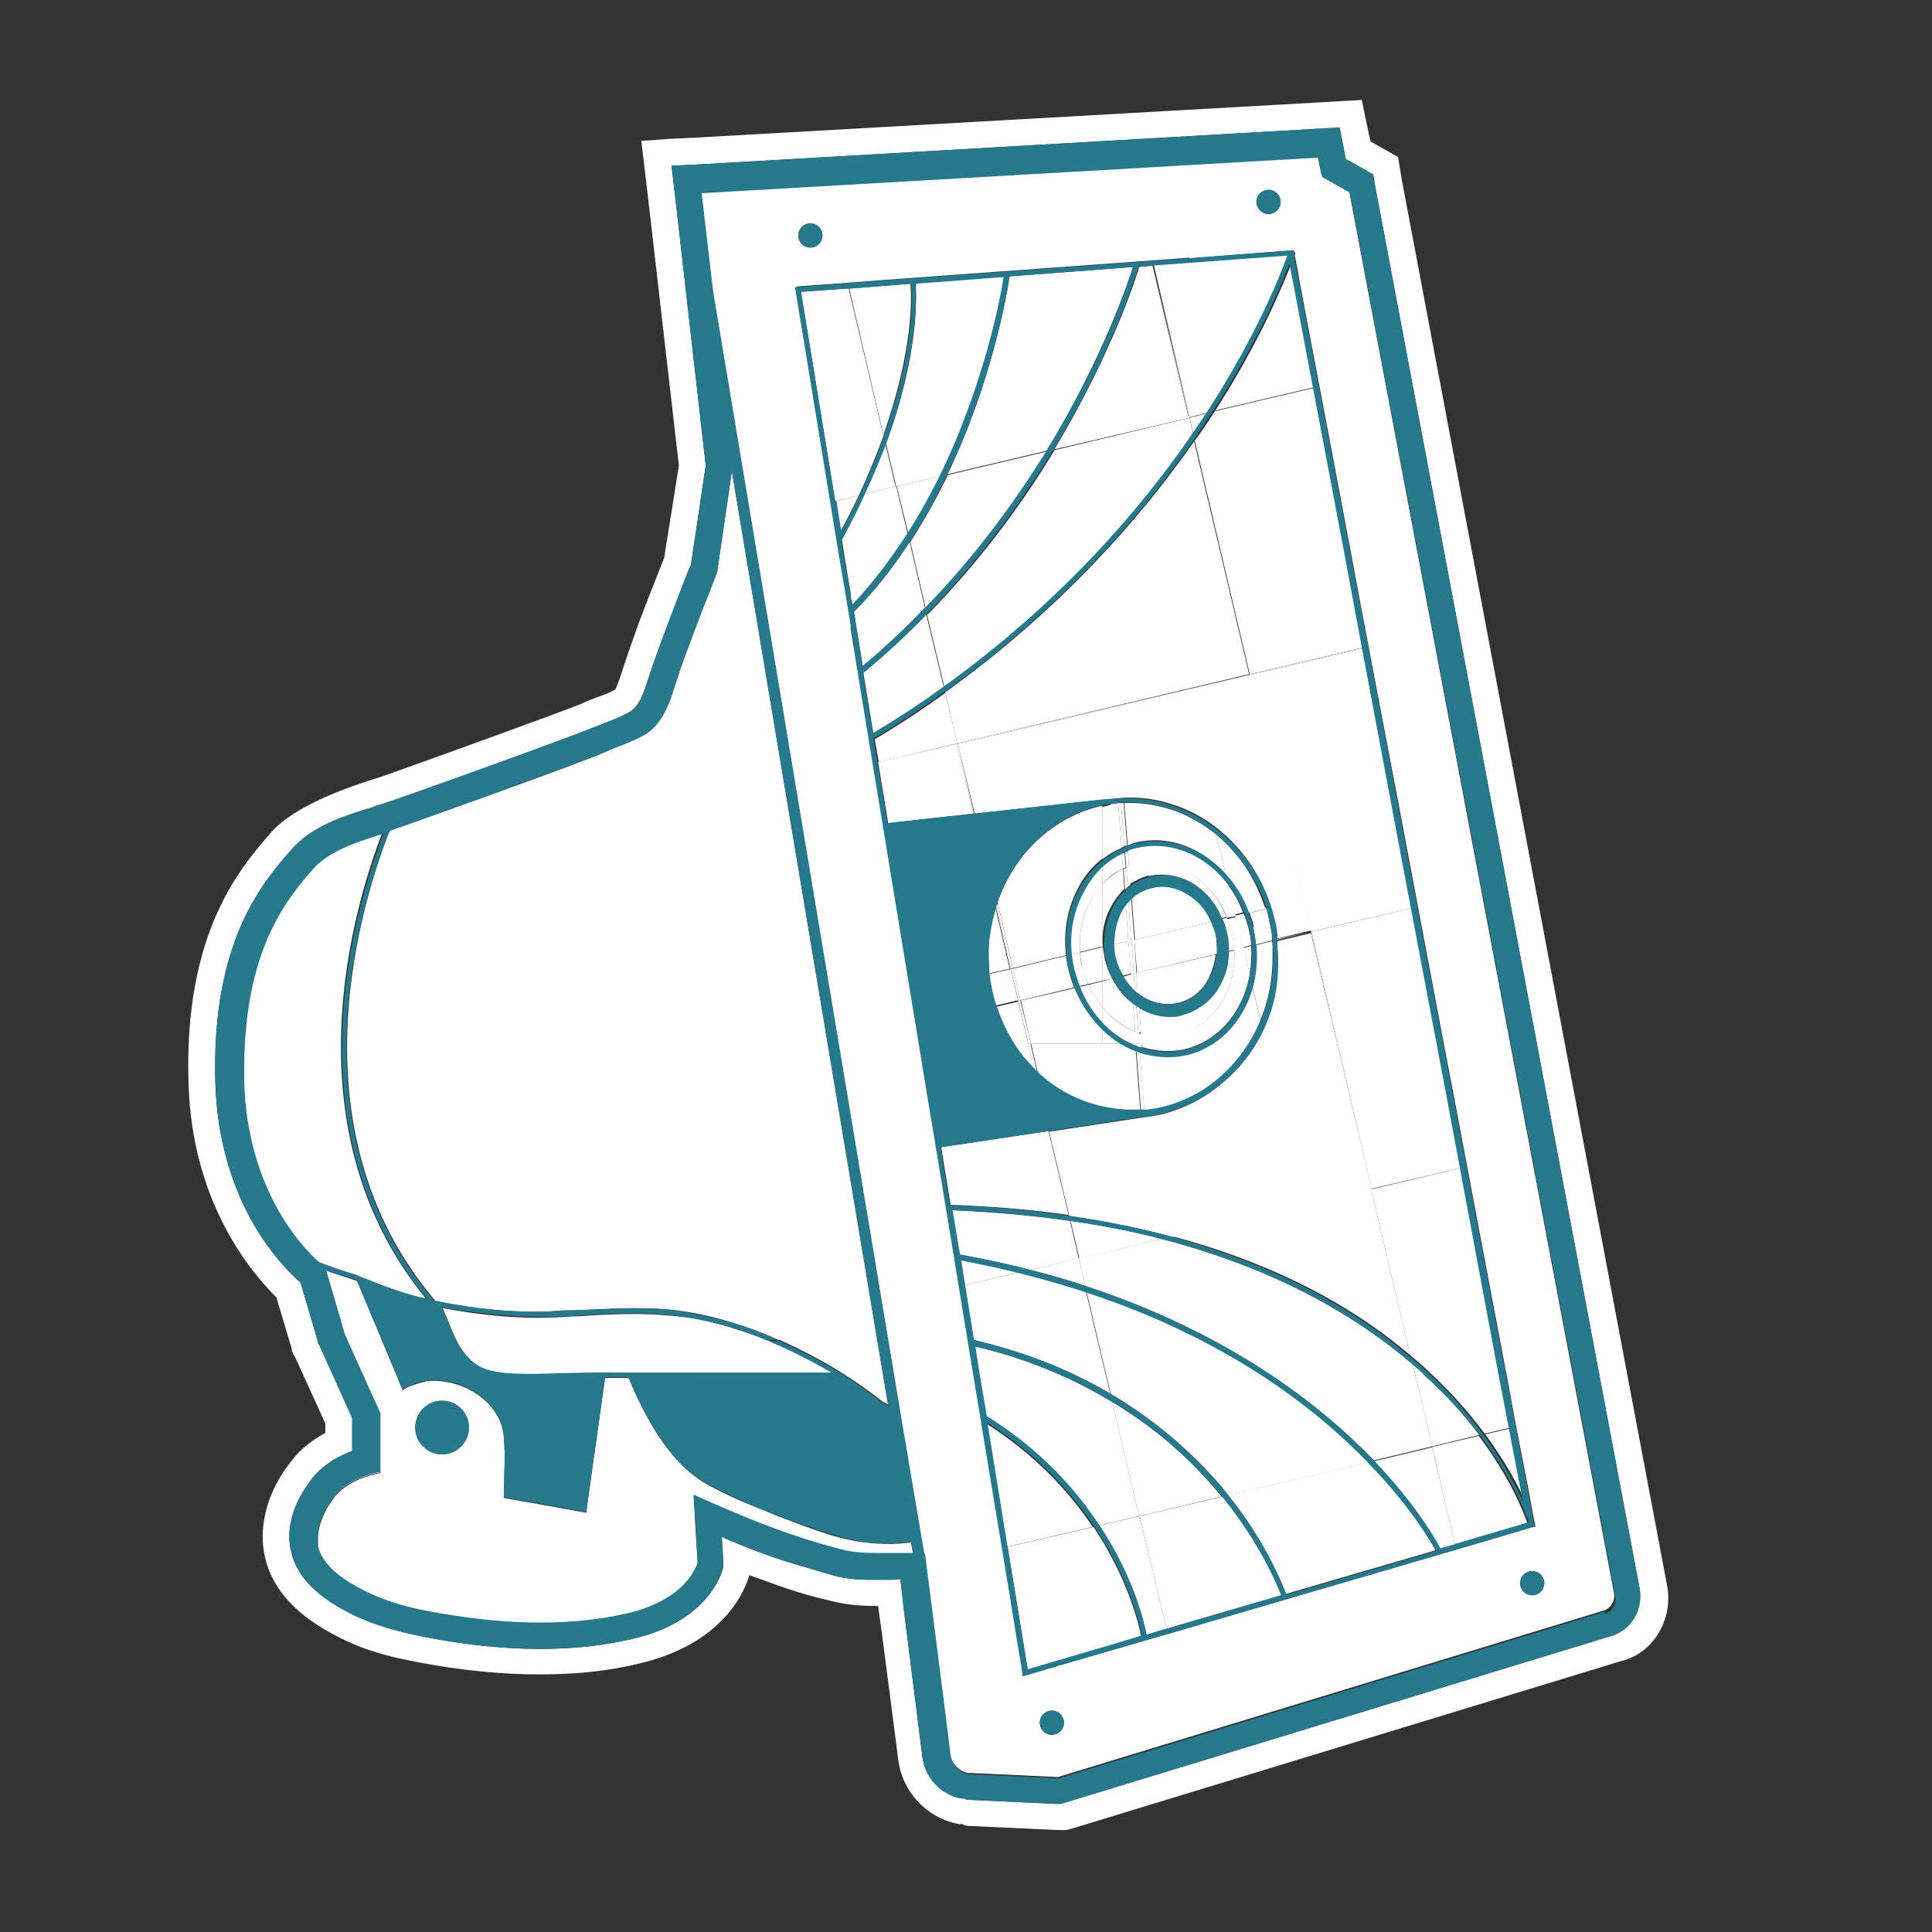 <?xml version="1.0" encoding="UTF-8"?>
<svg id="Security" xmlns="http://www.w3.org/2000/svg" xmlns:xlink="http://www.w3.org/1999/xlink" version="1.1" viewBox="0 0 288 288">
  <rect x="0" y="0" width="288" height="288" fill="#333333" stroke="none"/>
  <!-- Generator: Adobe Illustrator 29.3.0, SVG Export Plug-In . SVG Version: 2.1.0 Build 146)  -->
  <defs>
    <style>
      .st0 {
        fill: #fff;
      }

      .st1 {
        fill: #26788d;
      }
    </style>
  </defs>
  <path class="st0" d="M28.1,161.4c.5,17.9,9.3,28.2,13.1,32l2.3,7.7v.3l.2.3v.2l.2.2,4.6,10.1v1.4c-2,1.1-3.7,2.4-5,4.1-.5.7-1.1,1.4-1.5,2.1-2.5,4-3.4,8.4-2.5,12.3,1.1,4.9,4.8,8.9,11.3,12.1,4.1,2.1,8.4,3,11.6,3.6,6.3,1.2,12.4,1.8,18,1.8s10.2-.5,14.8-1.6c5.6-1.3,10-3.7,13.1-7.2,2.2-2.5,3.1-4.9,3.4-6,2,.7,3.8,1.4,5.6,2,2.1.7,4.2,1.3,6.4,1.8,2.6.7,5.1.8,7.2.8l.7,5.1,2.3,17.8c.6,4.8,4.2,8.7,9,9.6h.6c0,.1.3.2.3.2h.3c0,.1.3.1.3.1h.3l12.9.6h1.4l.7-.2.7-.2,81.3-24.8c4.7-1.1,7.8-6.2,6.8-11.3h0L209,27l-.3-1.8-.3-1.8-1.6-.9-1.6-.9-.9-.5-.6-2.8-.7-3.4-3.5.2-3.5.2-92,5.2-4.2.2-4.2.3.5,4.2.5,4.2,4.6,40-2.2,13.8c-1.4,3.5-2.7,6.8-3.9,10-.9,2.5-1.8,5.1-2.7,7.9-.4,1.1-.6,1.6-.7,1.7-.5.3-1.6.8-2.6,1.1-.8.3-1.6.6-2.4,1-1.6.7-22.5,8.3-29.9,10.9-4.6,1.4-12.8,4.2-16.4,8.3-4.5,5.2-13,14.8-12.3,37.3h0ZM43.4,126.7c3.1-3.6,8-5.1,11.9-6.3.4,0,.8-.4,1.2-.4,3.9-1.2,29.8-10.6,31.8-11.5.8-.3,1.6-.6,2.3-.9,1.4-.5,2.7-1.1,3.6-1.7.8-.6,1.5-1.8,2.1-3.7.9-2.8,1.8-5.3,2.7-7.7,1.2-3.2,2.4-6.4,3.8-9.9l.2-.4,2.2-14.8-4.6-40.5-.5-4.2,4.2-.2,91.9-5.3,3.5-.2.7,3.6.2,1.1,2.5,1.4,1.6.9.3,1.8,39.4,208.9c.6,3.2-1.2,6.3-4.3,7.2l-81.3,24.8-.7.2h-.7l-12.9-.6h-.3s-.3,0-.3-.2h-.6c-3.1-.6-5.4-3.1-5.8-6.2l-2.8-22.2c-.2-1.6-.3-3.1-.5-4.3-.8.1-1.6.1-2.1.1h-1.2c-2,0-4.3,0-6.5-.6-2-.6-4.1-1.2-6.1-1.8-3.7-1.1-7.3-2.5-10.7-4l.2,3.4v1.2c-.2.8-2.2,8-13.5,10.6-4.3,1-8.6,1.5-13.9,1.5s-11.1-.6-17.2-1.8c-3-.6-6.9-1.5-10.6-3.3-5.3-2.6-8.4-5.7-9.2-9.4-.7-2.9,0-6.2,2-9.3.4-.6.8-1.2,1.2-1.7,1.7-2.1,4-3.3,5.9-4v-4.9l-4.9-10.9-.2-.2v-.3l-2.6-8.8c-3.3-2.9-12.2-12.3-12.7-29.9-.6-21,7.1-29.8,11.3-34.6h0Z"/>
  <path class="st0" d="M221.4,213.8l3.9-.9h0l-3.9.9h0Z"/>
  <polygon class="st0" points="204.5 177.2 218 174.1 218 174 204.5 177.2 204.5 177.2"/>
  <path class="st0" d="M163.8,227.4h0l6-1.4h0l-6,1.4Z"/>
  <path class="st0" d="M163,227.6l-12.8,3h0l12.9-3h0Z"/>
  <path class="st0" d="M133.7,72.5h0l6.4-1.5h0l-6.5,1.5h.1Z"/>
  <path class="st0" d="M119.7,229.4c1.9.6,3.9,1.2,5.9,1.7,1.9.5,3.9.5,5.9.5h4.6l-.3-1.7c-1.7.3-5.1.5-9.4-.4-2.5-.5-6.6-2-10.7-3.6-1.7-.7-3.4-1.4-4.9-2-2.3-1-4.3-2-5.7-2.8-3.8-2.3-7.6-6.6-11.4-15.7h-3.5l-2.6,18.5-.2,1.6-8.9-1.6-3.4-.6c0-3,.3-6.1,0-9.1-.4-5.4-6.5-8.9-11.6-8.3,0,0-1.5.4-2.5.8-.6.2-1,.5-.9.7l-6.9-16.5c-.2,0-.5-.1-.7-.2-1.2-.4-2.5-.8-3.9-1.3l2.8,9.6,5.3,11.7h0v8.9s-4.4.6-6.8,3.5c-.3.4-.6.9-.9,1.3-.8,1.3-1.5,3-1.6,4.6,0,.5,0,1,0,1.6.7,3.1,4.4,5.4,7.1,6.7,3,1.5,6.3,2.4,9.5,3,9.6,1.8,19.9,2.5,29.5.3,9-2.1,10.4-7.4,10.5-7.6l-.6-9.9h0c5.3,2.3,10.7,4.6,16.3,6.4h-.1ZM65.9,208.8c2.2,0,4,1.8,4,4s-1.8,4-4,4-4-1.8-4-4,1.8-4,4-4Z"/>
  <path class="st0" d="M160.8,187.6h0l12.4-2.9h0l-12.3,2.9h0l-7.4,1.7h0l7.3-1.7Z"/>
  <polygon class="st0" points="186.4 100.6 203.4 96.6 203.4 96.5 186.4 100.5 186.4 100.6"/>
  <path class="st0" d="M169.9,226h0l12.3-2.9h0l-12.2,2.9h-.1Z"/>
  <path class="st0" d="M151.9,189.7l-8.1,1.9h0l8.2-1.9h0Z"/>
  <path class="st0" d="M156,67.3h0l-14.8,3.5h0l14.8-3.5Z"/>
  <path class="st0" d="M177.2,62.2l-20.1,4.7h0l20.1-4.8h0l2.8-.7h0l-2.8.7-5.3-22.6h0l5.4,22.7h0Z"/>
  <path class="st0" d="M181.1,61.3l14.9-3.5h0l-14.9,3.5h0Z"/>
  <path class="st0" d="M174.8,184.3h0l29.6-7h0l-29.7,7h0Z"/>
  <path class="st0" d="M183.1,222.9h0l20.9-4.9h0l-20.9,4.9Z"/>
  <path class="st0" d="M190.3,140.1h0l5-1.2h0l-5,1.1h0Z"/>
  <path class="st0" d="M114.3,199.7h1.8-1.8Z"/>
  <path class="st0" d="M64.8,193.9h0c6.3,1.3,12.1,1.8,17.2,1.6,1.4-.1,2.9-.1,4.3-.2,4.3-.2,8.8-.5,13.3-.1,3.3.3,6.6,1,10,2.1h0c1.7.5,3.3,1.1,5,1.8.5.2.9.4,1.3.6h.2c5.9,2.6,11,5.7,15.4,9.2l.9.5-23.3-139.2-2.2,15.1c0,.2-.3.5-.3.8-1.3,3.3-2.6,6.6-3.8,9.9-1,2.5-1.8,5-2.6,7.5-.7,2.1-1.7,4.3-3.6,5.7-1.9,1.3-4.5,2-6.6,3-2.2,1.1-27.4,10.1-31.9,11.6-3.9,9.9-15.1,44.2,6.7,70h0Z"/>
  <path class="st0" d="M106.2,43.2l28.1,168.2h0l3.4,20.1h.1s2.9,22.5,3.8,29.9c.2,1.4,1.2,2.5,2.6,2.9h.6l12.9.6,81.3-24.8c1.1-.3,1.8-1.5,1.6-2.6L201.1,28.4l-4.1-2.3-.6-2.9-91.9,5.4s.9,7.9,1.7,14.6ZM156.8,258.6c-1,0-1.8-.8-1.8-1.8s.8-1.8,1.8-1.8,1.8.8,1.8,1.8-.8,1.8-1.8,1.8ZM228.4,237.8c-1,0-1.8-.8-1.8-1.8s.8-1.8,1.8-1.8,1.8.8,1.8,1.8-.8,1.8-1.8,1.8ZM189.1,28.3c1,0,1.8.8,1.8,1.8s-.8,1.8-1.8,1.8-1.8-.8-1.8-1.8.8-1.8,1.8-1.8ZM177.3,38.5l15.6-1.2v.3h.2s0,.2-.1.4c.1.6.4,1.9.7,3.8,1.3,7,4.2,22,7.7,40.7,2.3,12.4,5,26.3,7.7,40.6h0c2.6,13.8,5.2,27.7,7.7,40.7,2.9,15.4,5.6,29.6,7.7,40.7,1.4,7.6,2.6,13.8,3.4,17.8.6,3.4,1,5.3,1,5.3h-.3s-.3,0-.7.2c-4.5,1.4-30.4,8.9-50.5,14.8-3,.9-6,1.7-8.6,2.5-9.4,2.7-16.1,4.7-16.1,4.7h0v-.4s-.3-1.5-.7-4.3c-1.2-7-3.6-21.9-6.7-40.7-2-12.3-4.3-26.3-6.7-40.7-2.2-13.4-4.5-27.3-6.7-40.6h0c-1.7-10.3-3.3-20.2-4.8-29.4,0-.2,0-.4,0-.6-.6-3.7-1.2-7.3-1.8-10.7-3.9-23.4-6.5-39.7-6.5-39.7l8.3-.6h0l5.1-.4,45.3-3.3h-.2ZM120.8,33.3c1,0,1.8.8,1.8,1.8s-.8,1.8-1.8,1.8-1.8-.8-1.8-1.8.8-1.8,1.8-1.8Z"/>
  <path class="st0" d="M47.4,188.1c1.8.7,3.6,1.3,5.2,1.8.4.1.7.2,1,.4l1.1.4h0c2.9,1.2,5.7,2.2,8.8,2.9-20.9-25.5-10.6-58.9-6.5-69.5-3.5,1.1-8.2,2.5-10.7,5.3-4,4.5-10.5,12-10.3,29.9v1.8c.5,15.9,8.4,24.4,11.2,26.9h.2Z"/>
  <polygon class="st0" points="185.3 141.3 185.3 141.3 185.3 141.3 185.3 141.3"/>
  <path class="st0" d="M123.9,204.5c-2.9-1.7-6-3.3-9.4-4.7h-.2c-1.6-.7-3.1-1.2-4.7-1.7h0c-3.4-1.1-6.7-1.8-10-2-4.4-.4-8.8-.2-13.1.1-1.4,0-2.9.2-4.3.2-4.8.2-10.3-.3-16.2-1.4l1.4,3.4c1.1,2.7,2.8,5.3,5.8,6,2.1.5,4.5.6,6.7.5l10.5-.3h0c0,.1,33.6.1,33.6.1v-.2Z"/>
  <path class="st0" d="M220.6,214h0l-7,1.7h0l-8.7,2.1h0l8.6-2,3.4,14.5h0l-3.4-14.6,7.1-1.7h0Z"/>
  <polygon class="st0" points="104 232.9 104 232.9 103.4 223 103.4 223 104 232.9"/>
  <path class="st0" d="M46.5,129.5c2.4-2.8,7.1-4.1,10.7-5.3h0c-3.5,1-8.2,2.4-10.7,5.2-4,4.6-10.5,12-10.3,30,0-17.9,6.4-25.4,10.3-29.9Z"/>
  <path class="st0" d="M90,112.3c2.1-1,4.7-1.7,6.6-3,1.9-1.4,2.9-3.6,3.6-5.7.8-2.5,1.6-5,2.6-7.5,1.2-3.3,2.5-6.6,3.8-9.9,0-.3.2-.6.3-.8l2.2-15.1h0l-2.2,15c0,.2-.3.5-.3.8-1.3,3.3-2.6,6.6-3.8,9.9-1,2.5-1.8,5-2.6,7.5-.7,2.1-1.7,4.3-3.6,5.7-1.9,1.3-4.5,2-6.6,3-2.2,1.1-27.2,10.1-31.8,11.6h0c4.5-1.4,29.6-10.4,31.9-11.5h0Z"/>
  <path class="st0" d="M137.9,231.7h0Z"/>
  <path class="st0" d="M49.8,223c2.4-2.9,6.8-3.5,6.8-3.5v-8.8h0v8.7s-4.4.6-6.8,3.5c-.3.4-.6.9-.9,1.3-.8,1.4-1.6,3-1.6,4.7,0-1.7.8-3.3,1.6-4.6.3-.4.6-.9.9-1.3h0Z"/>
  <polygon class="st0" points="196.4 23.2 104.5 28.5 104.5 28.6 196.4 23.2"/>
  <path class="st0" d="M181.1,61.2l14.9-3.5-3-15.9-.5-2.5c-1.3,3.3-4.7,11.6-11.4,22h0Z"/>
  <path class="st0" d="M177.3,62.2l2.8-.7c7.8-12,11.3-21.3,12.1-23.5l-14.8,1.1-5.4.4,5.3,22.6h0Z"/>
  <path class="st0" d="M177.3,62.2l.6,2.5c.7-1.1,1.4-2.1,2.1-3.1l-2.8.7h.1,0Z"/>
  <path class="st0" d="M178.1,65.7l8.2,34.8,17-4-2.6-14-4.7-24.7-14.9,3.5c-.9,1.4-1.9,2.9-3,4.4Z"/>
  <polygon class="st0" points="186.4 100.6 186.3 100.6 195.4 138.9 195.3 138.9 195.3 138.9 195.4 138.9 195.3 138.9 210.7 135.3 208.4 123.2 208.4 123.1 203.4 96.6 186.4 100.6 186.4 100.6"/>
  <polygon class="st0" points="195.4 138.9 195.5 138.9 204.5 177.2 218 174 216.1 163.8 210.7 135.3 195.4 138.9 195.4 138.9"/>
  <polygon class="st0" points="195.3 138.9 210.6 135.3 210.6 135.3 195.3 138.9"/>
  <path class="st0" d="M204.5,177.3h-.1l5.8,24.7c.8.7,1.7,1.4,2.5,2.2,3.6,3.3,6.4,6.5,8.6,9.5l3.9-.9-1.6-8.3-5.7-30.4-13.5,3.2h.1Z"/>
  <path class="st0" d="M212.2,204.8c-.5-.5-1-.9-1.6-1.4l2.9,12.2,7-1.7c-2.2-2.9-4.9-6-8.4-9.1h.1Z"/>
  <path class="st0" d="M227.4,223.9l-2.1-11-3.9.9c3,4.1,4.9,7.6,6,10.1Z"/>
  <path class="st0" d="M220.6,214l-7.1,1.7,3.4,14.6,10.8-3.2h0c-.5-1.4-2.4-6.6-7.3-13.1h.2Z"/>
  <path class="st0" d="M141.2,70.7l14.8-3.5c8.6-14.1,12.3-25.6,12.9-27.4l-18.4,1.4c-.4,2.6-2.6,15.7-9.3,29.6h0Z"/>
  <path class="st0" d="M132.1,66.1l1.5,6.4,6.5-1.5c6.8-13.9,9.2-27.1,9.6-29.8l-7.8.6-5.4.4c.1,1.7.6,10.3-4.4,23.9h0Z"/>
  <path class="st0" d="M126.6,43l5.1,21.8c4.5-12.7,4.2-20.7,4-22.5l-8.9.7h-.3,0Z"/>
  <path class="st0" d="M157.1,67l20.1-4.7-5.4-22.7-2,.2h0c0,.2-3.6,12.2-12.7,27.3h0Z"/>
  <path class="st0" d="M138,90.7c7.6-7.8,13.5-16,18.1-23.4l-14.8,3.5c-1.6,3.3-3.5,6.7-5.6,10l2.3,9.9Z"/>
  <path class="st0" d="M140.1,71l-6.4,1.5,1.7,7c1.8-2.8,3.4-5.7,4.8-8.5h-.1Z"/>
  <path class="st0" d="M140.9,103.2l1.8,7.6h0l43.5-10.3-8.2-34.7c-8.1,11.6-20.1,25.2-37.1,37.4Z"/>
  <path class="st0" d="M138.2,91.6l2.6,10.9c17.1-12.3,29-26,37.1-37.6l-.6-2.6-20.1,4.8c-4.7,7.8-10.9,16.3-18.9,24.5h0Z"/>
  <polygon class="st0" points="186.3 100.5 186.3 100.5 186.3 100.5 186.3 100.5"/>
  <path class="st0" d="M186.2,100.6h0l-8.2-34.8h0c0,0,8.2,34.8,8.2,34.8Z"/>
  <path class="st0" d="M177.8,64.8h0c0,0-.6-2.6-.6-2.6h-.1l.6,2.6h.1Z"/>
  <polygon class="st0" points="186.3 100.6 186.4 100.6 186.4 100.6 186.3 100.6 186.3 100.6"/>
  <path class="st0" d="M182.7,130.3l-1.4-5.9h0l1.4,5.9h0Z"/>
  <rect class="st0" x="184.8" y="136.5" height="4.8"/>
  <path class="st0" d="M184.2,136.5l-1.1-4.5h0l1.1,4.6h0Z"/>
  <path class="st0" d="M186.3,100.6l-43.5,10.3,2.5,10.4,19.1-2.1,3.2-.3h0c.3,0,.7,0,1,0,1.6,0,3.2.2,4.7.6,8.8,2.1,15.7,10,17.1,19.7h0v.7l5-1.2-9-38.3h-.1Z"/>
  <path class="st0" d="M189.9,139.3h.4-.4Z"/>
  <rect class="st0" x="190.8" y="100.3" height="39.3"/>
  <polygon class="st0" points="142.7 110.8 142.8 110.9 186.3 100.6 186.3 100.6 186.3 100.6 186.3 100.6 186.3 100.6 186.2 100.6 142.7 110.8"/>
  <polygon class="st0" points="186.2 100.4 186.2 100.4 186.2 100.4 186.2 100.4"/>
  <polygon class="st0" points="186.2 100.7 186.2 100.7 186.2 100.7 186.2 100.7"/>
  <path class="st0" d="M185.4,141.3l.9,4h0l-.9-3.9h0Z"/>
  <path class="st0" d="M186.7,147l1.2,5h0l-1.2-5h0Z"/>
  <path class="st0" d="M190.4,140.1c0,.9.1,1.8.1,2.7,0,11.4-7.4,20.9-17.3,23.3-1,.2-2,.4-3,.5l-5.9.9-7.9,1.2,3,12.6c5,.7,10.2,1.7,15.4,3.1l29.7-7h.1-.1l-9.1-38.3-5,1.2v-.2Z"/>
  <path class="st0" d="M173.2,184.7c-4.2-1.1-8.7-2-13.6-2.7l1.3,5.6h0l12.3-2.9h0Z"/>
  <rect class="st0" x="199.9" y="138.5" width=".1" height="39.3" transform="translate(-31 50.2) rotate(-13.3)"/>
  <polygon class="st0" points="204.4 177.3 204.5 177.3 204.5 177.2 204.4 177.3 204.4 177.3"/>
  <path class="st0" d="M165.6,207.8c7.6,4.5,13.1,9.8,16.8,14.2.2.3.5.6.7.9l20.9-4.9c-8-8.3-21.3-18.5-42-25.4l3.6,15.3h0Z"/>
  <path class="st0" d="M174.8,184.3c12.4,3.3,24.9,8.8,35.4,17.7l-5.8-24.7-29.6,7Z"/>
  <path class="st0" d="M210.6,203.4c-7.8-6.7-19.7-14.1-37.4-18.7l-12.4,2.9,1,4.1c21.3,7,34.9,17.6,43,26l8.7-2.1h0l-2.9-12.2h0Z"/>
  <path class="st0" d="M182.1,223.1c-3.8-4.7-9.1-9.8-16.3-14.1l4,17h0l12.2-2.9h.1Z"/>
  <path class="st0" d="M210.3,202h0l-5.8-24.7h0l5.8,24.7Z"/>
  <path class="st0" d="M210.6,203.4h0l2.9,12.2h0l-2.9-12.2Z"/>
  <path class="st0" d="M204.8,217.8c6.3,6.6,9.3,11.8,9.9,13.1l2.2-.6-3.4-14.5-8.6,2h0Z"/>
  <path class="st0" d="M169.9,226l4,16.8,3.4-1,13.7-4c-.6-1.5-3.1-7.7-8.8-14.7l-12.3,2.9h0Z"/>
  <path class="st0" d="M183.1,222.9c5.6,7,8,13.2,8.6,14.7l22.3-6.5c-.8-1.5-3.8-6.7-10.1-13.1l-20.9,4.9h0Z"/>
  <path class="st0" d="M132,66.3c-.9,2.3-1.9,4.7-3.1,7.3l4.7-1.1h-.1l-1.5-6.2h0Z"/>
  <path class="st0" d="M128,73.9c1.5-3.2,2.7-6.2,3.7-8.9l-5.2-22-7.1.5,5.1,31.2s3.5-.8,3.5-.8Z"/>
  <path class="st0" d="M133.5,72.5h.1l-1.5-6.4v.2l1.5,6.2h-.1Z"/>
  <path class="st0" d="M131.7,64.9v-.2l-5.1-21.8h0s5.2,22,5.2,22Z"/>
  <path class="st0" d="M142.7,110.8l-1.8-7.5c-3.3,2.4-6.8,4.7-10.5,6.9l.6,3.4,11.7-2.8Z"/>
  <path class="st0" d="M137.9,90.7l-2.3-9.9c-2.4,3.7-5.1,7.2-8.3,10.4l1.3,8.1c3.4-2.8,6.4-5.7,9.3-8.7h0Z"/>
  <path class="st0" d="M128,73.9l-3.4.8.7,4.5c1-1.8,1.9-3.6,2.7-5.3Z"/>
  <path class="st0" d="M138.1,91.6c-2.9,3-6,5.9-9.4,8.7l1.5,9.1c3.7-2.2,7.2-4.5,10.5-6.9l-2.6-10.8h0Z"/>
  <path class="st0" d="M127.1,90.2c3.1-3.3,5.9-6.9,8.2-10.6l-1.7-7.1h0l-4.7,1.1c-1,2.2-2.2,4.5-3.4,6.8h0l.3,2,1,6v.6c0,0,.3,1.1.3,1.1h0Z"/>
  <path class="st0" d="M135.6,80.7h0l2.3,9.9h0l-2.3-9.9Z"/>
  <path class="st0" d="M138.2,91.6h0l2.6,10.8h0l-2.6-10.9h0Z"/>
  <path class="st0" d="M140.9,103.2h0l1.8,7.5h0l-1.8-7.6h0Z"/>
  <path class="st0" d="M133.7,72.6h0l1.7,7.1h0l-1.7-7h0Z"/>
  <path class="st0" d="M128.9,73.7l4.7-1.1h0l-4.7,1.1h0Z"/>
  <path class="st0" d="M128,73.9h0l-3.5.8h0l3.4-.8h0Z"/>
  <polygon class="st0" points="145.1 121.3 142.6 110.9 130.9 113.6 132.4 122.7 145.1 121.3"/>
  <polygon class="st0" points="142.7 110.8 142.7 110.8 142.7 110.8 142.7 110.8"/>
  <polygon class="st0" points="142.8 110.9 142.7 110.9 142.7 110.9 142.6 110.9 145.1 121.3 145.2 121.3 142.8 110.9"/>
  <polygon class="st0" points="142.7 110.8 142.7 110.9 142.7 110.9 142.7 110.9 142.8 110.9 142.7 110.8 142.7 110.8"/>
  <polygon class="st0" points="142.6 110.9 142.6 110.9 142.7 110.9 142.7 110.8 130.9 113.6 130.9 113.6 142.6 110.9"/>
  <polygon class="st0" points="142.8 110.7 142.8 110.7 142.8 110.7 142.8 110.7"/>
  <polygon class="st0" points="142.7 110.9 142.6 110.9 142.6 110.9 142.7 110.9 142.7 110.9"/>
  <polygon class="st0" points="142.7 110.9 142.7 110.8 142.7 110.9 142.7 110.9 142.7 110.9"/>
  <path class="st0" d="M159.3,181.2l-3-12.6-16,2.4,1.4,8.6c5.4.2,11.3.6,17.5,1.5h.1Z"/>
  <path class="st0" d="M143.1,187.8l.6,3.8,8.1-1.9c-2.8-.7-5.7-1.3-8.7-1.9h0Z"/>
  <path class="st0" d="M160.8,187.6l-1.3-5.6c-5.4-.8-11.3-1.3-17.6-1.6l1.1,6.6c3.7.7,7.1,1.4,10.5,2.3l7.4-1.7h0Z"/>
  <path class="st0" d="M159.6,182h0l1.3,5.6h0l-1.3-5.6Z"/>
  <path class="st0" d="M156.4,168.6h0l3,12.6h0l-3-12.6Z"/>
  <path class="st0" d="M153.6,189.3c2.8.7,5.6,1.5,8.2,2.4l-1-4.1h0l-7.3,1.7h.1Z"/>
  <path class="st0" d="M163.8,227.4l6-1.4-4-17c-5.6-3.4-12.4-6.4-20.5-8.3l.6,3.9,1.1,6.5c7.9,4.9,13.2,10.9,16.8,16.3h0Z"/>
  <path class="st0" d="M147.1,212.1l3,18.5,12.8-3c-3.5-5.2-8.5-10.7-15.9-15.4h0Z"/>
  <path class="st0" d="M165.5,207.8l-3.6-15.2c-3.1-1-6.5-2-10-2.9l-8.2,1.9,1.3,8.1c8.1,1.9,14.8,4.7,20.4,8h.1Z"/>
  <path class="st0" d="M162,192.6h0l3.6,15.2h0l-3.6-15.3h0Z"/>
  <path class="st0" d="M161.7,191.7h0l-1-4.1h0l1,4.1Z"/>
  <path class="st0" d="M165.9,208.9h0l4,17h0l-4-17Z"/>
  <path class="st0" d="M163.1,227.6l-12.9,3,2.4,14.6.6,3.7,12.6-3.7,4.3-1.3c-.3-1.6-1.9-8.5-7.1-16.3h0Z"/>
  <path class="st0" d="M169.8,226h.1l-6,1.4c5.1,7.7,6.7,14.6,7,16.3l2.9-.9-4-16.8Z"/>
  <polygon class="st0" points="169.9 226 169.9 226 169.9 226 169.9 226"/>
  <polygon class="st0" points="169.9 226 169.8 226 173.7 242.9 173.9 242.8 169.9 226"/>
  <path class="st0" d="M184.2,136.5h0v-.2l1.1-.3c-.6-1.5-1.3-2.9-2.3-4.1l1.1,4.5h0Z"/>
  <path class="st0" d="M186.1,136l2.5-.6c-1.4-4.4-3.9-8.2-7.3-11l1.4,5.9c1.4,1.6,2.6,3.5,3.4,5.6h0Z"/>
  <path class="st0" d="M187.2,140.9l2.4-.6h0l-2.4.6h0Z"/>
  <path class="st0" d="M185.4,141.3l1.1-.3h0l-1.1.3h0Z"/>
  <path class="st0" d="M185.4,141.2l1.1-.3c0-.9-.2-1.7-.4-2.6-.2-.7-.4-1.4-.7-2.1l-1.2.3,1.1,4.7h0Z"/>
  <path class="st0" d="M186.8,138.2c.2.9.3,1.7.4,2.6l2.4-.6v-.9h0c-.2-1.3-.5-2.6-.8-3.8l-2.5.6c.2.7.5,1.4.6,2.1h0Z"/>
  <path class="st0" d="M189.5,139.4h.4-.4Z"/>
  <path class="st0" d="M186.7,147l1.2,5c1.2-2.8,1.8-6,1.8-9.3s0-1.6-.1-2.4l-2.4.6c.2,2.1,0,4.2-.5,6.1h0Z"/>
  <path class="st0" d="M186.3,145.2c.2-1.4.3-2.8.2-4.2l-1.1.3.9,3.9h0Z"/>
  <path class="st0" d="M184.3,136.6l1.2-.3h0c0-.1-1.2.2-1.2.2v.2h0Z"/>
  <path class="st0" d="M186.2,136.1l2.5-.6v-.2l-2.5.6h0v.2Z"/>
  <path class="st0" d="M169.5,128.8c5.5-1.3,11.1,2.2,13.4,8l1.3-.3-1.1-4.6c-2.7-3.7-6.8-5.9-11-5.9s-1.8,0-2.7.3c-.5,0-.9.2-1.3.4l.2,2.5c.4-.1.8-.3,1.2-.4h0Z"/>
  <path class="st0" d="M168,126c.4,0,.8-.3,1.3-.4,4.9-1.2,9.9.8,13.4,4.7l-1.4-5.9c-2.4-1.9-5.1-3.4-8.1-4.1-1.5-.4-3.1-.6-4.7-.6s-.6,0-.9,0l.5,6.2h-.1Z"/>
  <path class="st0" d="M164.3,128.1c.9-.7,1.9-1.3,2.9-1.7l-.5-6.5h-1.1c-.4.2-.9.3-1.3.4v7.9h0Z"/>
  <path class="st0" d="M167.4,129.5l-.2-2.5c-1.1.5-2.1,1.1-2.9,1.9v2.9c.9-1,1.9-1.8,3.1-2.3h0Z"/>
  <path class="st0" d="M151,144.3h0l7.9-1.9c-.4-3.5.2-7,1.8-10,.9-1.8,2.2-3.3,3.6-4.4v-7.9c-7.2,1.6-13.1,7.1-15.6,14.4l2.3,9.8h0Z"/>
  <path class="st0" d="M164.3,131.8v-2.9c-1.2,1.1-2.2,2.4-3,4-1.5,2.8-2.1,6.1-1.7,9.4l1.4-.3c-.3-3.9.9-7.6,3.3-10.1h0Z"/>
  <path class="st0" d="M168.3,129.2l-.2-2.5c-.1,0-.3,0-.4.2l.2,2.5c.1,0,.3-.1.4-.2Z"/>
  <path class="st0" d="M167.6,126.1c.1,0,.3,0,.4-.2l-.5-6.2h-.4s.5,6.4.5,6.4Z"/>
  <path class="st0" d="M167.8,129.3l-.2-2.5c-.1,0-.3,0-.4.2l.2,2.5c.1,0,.3-.1.4-.2Z"/>
  <path class="st0" d="M167.2,126.3c.1,0,.3,0,.4-.2l-.5-6.4c-.5,0-1,0-1.5.2h1.1c0,0,.5,6.4.5,6.4Z"/>
  <path class="st0" d="M184,141.6h0l1.4-.3h0l-1.4.3Z"/>
  <path class="st0" d="M182.9,136.9c.3.7.5,1.3.7,2.1.2.9.3,1.8.4,2.7l1.4-.3-1.1-4.7h0l-1.3.3h0Z"/>
  <path class="st0" d="M184,141.6c.3,6-3.1,11.4-8.5,12.6-1.8.4-3.7.3-5.4-.2v1.5c.1,0,.2.6.2.6,2,.6,4.2.8,6.3.3.9-.2,1.7-.5,2.5-.9,3.8-1.9,6.4-5.7,7.2-10.3l-.9-4-1.4.3h0Z"/>
  <path class="st0" d="M180.6,155.6c-1.2.7-2.4,1.3-3.8,1.6-1,.2-2,.3-2.9.3s-2.4-.2-3.6-.5l.6,8.6c.8,0,1.5-.2,2.3-.4,6.6-1.6,12-6.6,14.7-13.1l-1.2-5c-1,3.6-3.1,6.7-6.1,8.6h0Z"/>
  <path class="st0" d="M169.2,153.8c-1.9-.8-3.5-2-4.9-3.7v2.4c1.3,1.3,2.8,2.4,4.3,3.1h.7v-1.8h-.1Z"/>
  <path class="st0" d="M164.3,155.6h2.9c-1-.6-2-1.3-2.9-2.2v2.2Z"/>
  <path class="st0" d="M168.6,155.6c.2.1.5.2.7.3v-.3h-.7Z"/>
  <path class="st0" d="M169.4,156.7c-.8-.3-1.5-.6-2.3-1.1h-2.9v9.6c1.4.3,2.8.5,4.2.5h1.6l-.7-9h0Z"/>
  <path class="st0" d="M160.8,147h0l1.4-.3h0l-1.4.3Z"/>
  <path class="st0" d="M152.2,149.1h0l8-1.8h0l-8,1.9h0Z"/>
  <path class="st0" d="M160.1,147.2c-.3-.8-.6-1.7-.8-2.6-.2-.7-.3-1.4-.4-2.1l-7.9,1.9,1.1,4.7,8-1.9h0Z"/>
  <path class="st0" d="M160.8,147l1.4-.3c-.4-.8-.6-1.7-.9-2.6-.2-.7-.3-1.4-.3-2.1l-1.4.3c0,.7.2,1.4.4,2.1.2.9.5,1.7.8,2.5h0Z"/>
  <path class="st0" d="M160.2,147.3l-8,1.9,1.5,6.4h10.6v-2.2c-1.7-1.7-3.2-3.7-4.1-6.2h0Z"/>
  <path class="st0" d="M162.3,146.8l-1.4.3c.8,2.1,2,3.9,3.4,5.4v-2.4c-.8-1-1.5-2.1-2-3.3Z"/>
  <path class="st0" d="M164.3,155.6h-10.6l1.1,4.6c2.7,2.5,5.9,4.2,9.5,5v-9.6Z"/>
  <path class="st0" d="M169.8,155.6h.4v-1.5c-.2,0-.4,0-.5-.1v1.7h.1Z"/>
  <path class="st0" d="M169.2,153.8v1.8h.6v-1.7c-.3,0-.4-.1-.6-.2h0Z"/>
  <path class="st0" d="M169.8,155.6v.5c.2,0,.3,0,.4.1v-.6h-.4Z"/>
  <path class="st0" d="M170.3,157c-.1,0-.3,0-.4-.1l.7,8.8h.4l-.6-8.6h0Z"/>
  <path class="st0" d="M169.9,156.8c-.2,0-.3-.1-.5-.2l.7,9h.5l-.7-8.8Z"/>
  <path class="st0" d="M169.3,155.6v.3c.2,0,.3.1.5.2v-.5h-.5Z"/>
  <polygon class="st0" points="184.2 136.6 184.2 136.5 184.2 136.5 184.2 136.6 184.2 136.6"/>
  <path class="st0" d="M184.2,136.6h0l-1.3.2h0l1.3-.3h0Z"/>
  <path class="st0" d="M161,142h0l-1.4.3h0l1.4-.3Z"/>
  <path class="st0" d="M158.9,142.5l-7.9,1.9h0l7.9-1.8h0Z"/>
  <path class="st0" d="M150.7,144.4h.3l-2.3-9.8c0,.2-.1.3-.2.5l2.2,9.3Z"/>
  <path class="st0" d="M148.4,135.4c-.4,1.3-.7,2.6-.9,3.9h0c-.1,1.1-.2,2.2-.2,3.3s0,1.7.1,2.5l3.1-.7-2.1-9h0Z"/>
  <path class="st0" d="M147.5,139.3h-.4.4Z"/>
  <path class="st0" d="M148.5,135.1v.3l2.1,9h.1l-2.2-9.3h0Z"/>
  <path class="st0" d="M151.8,149.2h.3c0-.1-.5-.1-.5-.1,0,.1,0,0,0,0l-3.3.8h0l3.4-.8h.1Z"/>
  <polygon class="st0" points="151 144.4 151 144.3 151 144.3 151 144.4 150.7 144.5 151.8 149.1 151.6 149.2 151.7 149.2 152.1 149.1 151 144.4 151 144.4"/>
  <polygon class="st0" points="151.8 149.2 153.3 155.6 153.7 155.6 152.1 149.2 151.8 149.2"/>
  <path class="st0" d="M150.5,144.5l-3.1.7c.2,1.6.5,3.2,1,4.7l3.3-.8-1.1-4.7h0Z"/>
  <rect class="st0" x="151.1" y="144.4" width=".1" height="4.8" transform="translate(-29.7 38.7) rotate(-13.3)"/>
  <path class="st0" d="M151.8,149.3h0l-3.4.8c.6,2,1.5,3.9,2.6,5.6h2.3l-1.5-6.3h0Z"/>
  <polygon class="st0" points="151.8 149.3 153.3 155.6 153.3 155.6 151.8 149.2 151.8 149.3"/>
  <path class="st0" d="M153.3,155.6l1,4.2.4.4-1.1-4.6h-.3,0Z"/>
  <path class="st0" d="M151,155.6c1,1.5,2.1,2.9,3.3,4.1l-1-4.1h-2.3Z"/>
  <path class="st0" d="M153.3,155.6l1,4.1h0l-1-4.2h0Z"/>
  <polygon class="st0" points="151 144.3 151 144.3 151 144.3 151 144.3"/>
  <polygon class="st0" points="150.7 144.5 151 144.4 151 144.4 150.7 144.5"/>
  <path class="st0" d="M150.5,144.4l-3.1.7h0l3.1-.7h0Z"/>
  <polygon class="st0" points="150.5 144.4 150.6 144.4 150.6 144.4 150.5 144.4"/>
  <path class="st0" d="M171.3,130.6c2.1-.5,4.2-.1,6,.8,2.1,1.1,3.9,3.1,4.8,5.5l.7-.2c-2.3-5.8-7.9-9.3-13.4-8-.4,0-.8.2-1.2.4l.2,2.7c.9-.6,1.8-1,2.8-1.3h0Z"/>
  <path class="st0" d="M164.3,141.2h.1c-.2-2.1.2-4.2,1.2-6,.5-1,1.2-1.9,2-2.7l-.2-3c-1.2.6-2.2,1.4-3.1,2.3v9.4Z"/>
  <path class="st0" d="M164.3,131.8c-2.3,2.5-3.6,6.2-3.3,10.1l3.3-.8v-9.4h0Z"/>
  <path class="st0" d="M168.5,131.9l-.2-2.7c-.1,0-.3.1-.4.2l.2,2.8c.1-.1.3-.2.4-.3Z"/>
  <path class="st0" d="M168.1,132.2l-.2-2.8c-.1,0-.3.1-.4.2l.2,3c.1-.1.3-.2.4-.4Z"/>
  <path class="st0" d="M183,141.8h0l1-.2h0l-1,.2Z"/>
  <path class="st0" d="M183,141.8l1-.2c0-.9-.2-1.8-.4-2.7-.2-.7-.4-1.4-.7-2.1l-.7.2c.2.5.4,1.1.5,1.7.2,1,.3,2.1.3,3.1h0Z"/>
  <path class="st0" d="M181.8,146.5c-1,2-2.6,3.4-4.5,4.2-.4.2-.8.3-1.2.4-.6.2-1.3.3-1.9.3h0c-1.5,0-3-.4-4.4-1.2l.3,3.9c1.7.5,3.6.6,5.4.2,5.3-1.3,8.8-6.6,8.5-12.6l-1,.2c0,1.6-.5,3.2-1.2,4.6h0Z"/>
  <path class="st0" d="M165.8,145.9h0l-1.5.3h0l1.5-.3Z"/>
  <path class="st0" d="M164.7,143c-.1-.6-.2-1.2-.3-1.8h-.1v5l1.5-.3c-.5-.9-.8-1.8-1.1-2.9h0Z"/>
  <path class="st0" d="M165.8,145.9l-1.5.4v3.8c1.4,1.7,3.1,2.9,4.9,3.7l-.3-4.2c-1.3-.9-2.3-2.2-3.1-3.7h0Z"/>
  <path class="st0" d="M164.3,146.2l-2.1.5h0l2-.5h.1Z"/>
  <path class="st0" d="M162.2,146.7l2.1-.5v-5l-3.3.8c0,.7.2,1.4.3,2.1.2.9.5,1.7.9,2.6h0Z"/>
  <path class="st0" d="M162.3,146.8c.5,1.2,1.2,2.3,2,3.3v-3.8l-2,.5Z"/>
  <path class="st0" d="M169.4,149.9l.3,4c.1,0,.3,0,.4.1l-.3-3.9c-.1,0-.3-.2-.4-.3h0Z"/>
  <path class="st0" d="M169.4,149.9c-.2-.1-.3-.2-.5-.3l.3,4.2c.2,0,.3.1.5.2l-.3-4h0Z"/>
  <path class="st0" d="M182.2,137l.7-.2h0l-.7.2h0Z"/>
  <path class="st0" d="M164.4,141.2h-.1.1Z"/>
  <path class="st0" d="M164.3,141.2l-3.3.8h0l3.3-.8h0Z"/>
  <path class="st0" d="M169.1,140.1l11.5-2.7c-.7-1.7-1.9-3-3.2-4-1.3-.9-2.7-1.4-4.2-1.4s-1,0-1.5.2c-1.1.3-2.2.8-3,1.6l.5,6.3h-.1Z"/>
  <path class="st0" d="M167.8,134.7c-.3.4-.6.8-.8,1.2-.7,1.5-1.1,3.2-1,4.9l2.2-.5-.4-5.6h0Z"/>
  <path class="st0" d="M168.7,140.2h.4l-.5-6.3-.4.4.4,6h.1Z"/>
  <path class="st0" d="M168.2,140.3h.4c0-.1-.4-6.1-.4-6.1-.1.2-.3.3-.4.5l.4,5.6Z"/>
  <path class="st0" d="M169.4,145h0l11.9-2.7h0l-11.9,2.8h0Z"/>
  <path class="st0" d="M169.1,140.1l.4,4.9,11.9-2.8c0-1,0-2.1-.2-3.1-.1-.6-.3-1.1-.6-1.7l-11.5,2.7h0Z"/>
  <path class="st0" d="M169.4,145.1l.2,3c1.8,1.3,3.9,1.9,6,1.4.6-.1,1.1-.4,1.6-.6,1.3-.7,2.3-1.7,3-3.1.5-1.1.9-2.3,1-3.5l-11.9,2.8h0Z"/>
  <path class="st0" d="M168.6,145.3h0l-1.2.2h0l1.2-.3h0Z"/>
  <path class="st0" d="M168.2,140.3l-2.2.5c0,.6.1,1.2.2,1.7.2,1.1.7,2,1.2,2.9l1.2-.3-.4-4.9h0Z"/>
  <path class="st0" d="M167.4,145.6c.4.6.8,1.2,1.3,1.7v-2c-.1,0-1.3.3-1.3.3Z"/>
  <polygon class="st0" points="169 145.2 169.4 145.1 169.4 145 169 145.1 169 145.2"/>
  <polygon class="st0" points="169 145.1 169.4 145 169.1 140.1 168.7 140.2 169 145.1"/>
  <path class="st0" d="M169,145.2l.2,2.6c.1.1.3.2.4.3l-.2-3h-.4Z"/>
  <polygon class="st0" points="169 145.1 168.6 145.2 168.6 145.3 169 145.2 169 145.1"/>
  <polygon class="st0" points="168.7 140.2 168.2 140.3 168.6 145.2 169 145.1 168.7 140.2"/>
  <path class="st0" d="M168.6,145.3v2c.3.2.5.3.6.5l-.2-2.6h-.4Z"/>
  <path class="st0" d="M169.1,140.1h0l11.5-2.7h0l-11.5,2.7Z"/>
  <path class="st0" d="M168.2,140.3l-2.2.5h0l2.2-.5h0Z"/>
  <polygon class="st0" points="169.1 140.1 169.1 140.1 168.7 140.2 168.7 140.2 169.1 140.1"/>
  <polygon class="st0" points="168.7 140.2 168.2 140.3 168.2 140.3 168.7 140.2 168.7 140.2"/>
  <g>
    <path class="st1" d="M244.4,236.7L205,27.8l-.3-1.8-1.6-.9-2.5-1.4-.2-1.1-.7-3.6-3.5.2-91.9,5.3-4.2.2.5,4.2,4.6,40.5-2.2,14.8-.2.4c-1.4,3.5-2.6,6.7-3.8,9.9-.9,2.4-1.8,4.9-2.7,7.7-.6,1.9-1.3,3.1-2.1,3.7-.9.6-2.2,1.2-3.6,1.7-.7.3-1.5.6-2.3.9-2,.9-27.9,10.3-31.8,11.5-.4,0-.8.3-1.2.4-3.9,1.2-8.8,2.7-11.9,6.3-4.2,4.8-11.9,13.6-11.3,34.6.5,17.6,9.4,27,12.7,29.9l2.6,8.8v.3l.2.2,4.9,10.9v4.9c-1.9.7-4.2,1.9-5.9,4-.4.5-.8,1.1-1.2,1.7-2,3.1-2.7,6.4-2,9.3.8,3.7,3.9,6.8,9.2,9.4,3.7,1.8,7.6,2.7,10.6,3.3,6.1,1.2,11.9,1.8,17.2,1.8s9.6-.5,13.9-1.5c11.3-2.6,13.3-9.8,13.5-10.6v-1.2l-.2-3.4c3.4,1.5,7,2.9,10.7,4,2,.6,4.1,1.2,6.1,1.8,2.2.6,4.5.6,6.5.6h1.2c.5,0,1.3,0,2.1-.1.2,1.2.3,2.7.5,4.3l2.8,22.2c.4,3.1,2.7,5.6,5.8,6.2h.6c0,.1.3.2.3.2h.3l12.9.6h.7l.7-.2,81.3-24.8c3.1-.9,4.9-4,4.3-7.2h0ZM239.1,240.3l-81.3,24.8-12.9-.6h-.6c-1.4-.4-2.4-1.5-2.6-2.9-.9-7.4-3.8-29.9-3.8-29.9h-.1l-3.4-20.1h0l-28.1-168.2c-.8-6.7-1.7-14.6-1.7-14.6h0l91.9-5.3.6,2.9,4.1,2.3,39.6,209.3c.2,1.1-.5,2.3-1.6,2.6v-.3ZM104,232.9h0c0,.2-1.5,5.5-10.5,7.6-9.6,2.2-19.9,1.5-29.5-.3-3.2-.6-6.5-1.5-9.5-3-2.7-1.3-6.4-3.6-7.1-6.7,0-.5-.2-1,0-1.6,0-1.7.8-3.4,1.6-4.7.3-.4.6-.9.9-1.3,2.4-2.9,6.8-3.5,6.8-3.5v-8.7h0l-5.3-11.8-2.8-9.6c1.4.5,2.7.9,3.9,1.3.3,0,.5.1.7.2l6.9,16.5c0-.2.3-.5.9-.7,1-.4,2.4-.8,2.5-.8,5.1-.6,11.2,2.9,11.6,8.3.3,3,0,6.1,0,9.1l3.4.6,8.9,1.6.2-1.6,2.6-18.5h3.5c3.8,9.1,7.6,13.4,11.4,15.7,1.4.8,3.4,1.8,5.7,2.8,1.6.7,3.2,1.4,4.9,2,4.1,1.6,8.2,3,10.7,3.6,4.3,1,7.7.7,9.4.4l.3,1.7h-4.6c-2,0-4,0-5.9-.5-2-.5-4-1.1-5.9-1.7-5.6-1.8-11-4.1-16.3-6.5h0c0,.1.6,10,.6,10h.1ZM90,112.2c2.1-1,4.7-1.7,6.6-3,1.9-1.4,2.9-3.6,3.6-5.7.8-2.5,1.6-5,2.6-7.5,1.2-3.3,2.5-6.6,3.8-9.9,0-.3.2-.6.3-.8l2.2-15h0l23.3,139.3-.9-.5c-4.3-3.5-9.4-6.6-15.4-9.2h-1.6c3.4,1.4,6.5,3,9.4,4.7h-33.6c0-.1-10.5.2-10.5.2-2.2,0-4.6,0-6.7-.5-3-.7-4.7-3.3-5.8-6l-1.4-3.4c6,1,11.4,1.5,16.2,1.4,1.4,0,2.9-.1,4.3-.2,4.3-.3,8.7-.5,13.1-.1,3.3.3,6.6,1,10,2h0c1.6.5,3.1,1.1,4.7,1.7h1.6c-.4-.2-.9-.4-1.3-.6-1.7-.7-3.3-1.3-5-1.8h0c-3.4-1-6.7-1.7-10-2.1-4.5-.4-9,0-13.3.1-1.4,0-2.9,0-4.3.2-5,.2-10.9-.3-17.2-1.6h0c-21.8-25.8-10.6-60.1-6.7-70h0c4.6-1.6,29.6-10.6,31.8-11.7h.2ZM57.2,124.2c-4.1,10.6-14.5,43.9,6.5,69.5-3.1-.7-5.9-1.8-8.8-2.9h0l-1.1-.4c-.3-.2-.6-.3-1-.4-1.6-.5-3.4-1.1-5.2-1.8-2.8-2.5-10.7-11-11.2-26.9v-1.8c0-18,6.4-25.5,10.3-30,2.5-2.8,7.2-4.2,10.7-5.3h0c0,0-.2,0-.2,0Z"/>
    <path class="st1" d="M228.5,227.6h.3s-.4-1.9-1-5.3c-.8-4-1.9-10.2-3.4-17.8-2.1-11.1-4.8-25.3-7.7-40.7-2.5-13-5.1-26.9-7.7-40.6h0c-2.7-14.4-5.3-28.3-7.7-40.7-3.5-18.7-6.4-33.7-7.7-40.7-.4-1.9-.6-3.2-.7-3.8,0-.2.1-.3.1-.3h-.2v-.4l-15.6,1.2-45.3,3.3-5.1.4h0l-8.3.6s2.7,16.3,6.5,39.7c.6,3.4,1.2,7,1.8,10.7,0,.2,0,.4,0,.6,1.5,9.2,3.1,19,4.8,29.3h0c2.2,13.4,4.5,27.3,6.7,40.7,2.4,14.4,4.7,28.4,6.7,40.7,3.1,18.8,5.6,33.7,6.7,40.7.5,2.8.7,4.3.7,4.3v.4h0s6.7-2,16.1-4.7c2.7-.8,5.6-1.6,8.6-2.5,20.1-5.9,46-13.5,50.5-14.8.4-.1.7-.2.7-.2h.2ZM216.9,230.2l-2.2.6c-.7-1.3-3.6-6.5-9.9-13.1h0c-8.1-8.4-21.7-19-43-26h0c-2.6-.9-5.3-1.6-8.2-2.4h0c-3.3-.9-6.8-1.6-10.5-2.3l-1.1-6.6c6.3.2,12.2.8,17.6,1.6h0c4.9.7,9.4,1.6,13.6,2.7h0c17.7,4.6,29.6,11.9,37.4,18.7h0c.5.5,1.1.9,1.6,1.4,3.4,3.1,6.2,6.3,8.4,9.1h0c4.8,6.4,6.8,11.6,7.3,13h0l-10.8,3.2h-.2ZM191.7,237.6c-.6-1.6-3-7.7-8.6-14.7h0c-.2-.3-.5-.6-.7-.9-3.7-4.4-9.2-9.7-16.8-14.2h0c-5.6-3.3-12.3-6.2-20.4-8l-1.3-8.1h0l-.6-3.8c3,.6,5.9,1.2,8.7,1.9h0c3.5.9,6.8,1.8,10,2.9h0c20.7,6.8,34,17.1,42,25.4h0c6.2,6.4,9.2,11.6,10.1,13.1l-22.3,6.5h0ZM177.3,241.8l-3.4,1h-.1l-2.9.9c-.3-1.8-1.9-8.6-7-16.3h0c-3.6-5.5-8.9-11.4-16.8-16.3l-1.1-6.5-.6-3.9c8.1,1.9,14.9,4.9,20.5,8.3h0c7.1,4.3,12.4,9.4,16.3,14.1h0c5.7,7,8.2,13.2,8.8,14.7l-13.7,4ZM153.2,248.9l-.6-3.7-2.4-14.6h0l-3-18.5c7.4,4.7,12.4,10.3,15.9,15.4h0c5.2,7.8,6.8,14.7,7.1,16.3l-4.3,1.3-12.6,3.7h0ZM140.4,171l16-2.4h0l7.9-1.2,5.9-.9c1,0,2-.2,3-.5,9.9-2.3,17.9-11.9,17.3-23.3s0-1.8-.1-2.7h0v-.8h-.8c0,.3,0,.7.1,1h0c0,.8.1,1.6.1,2.4,0,3.3-.6,6.4-1.8,9.3h0c-2.7,6.6-8.1,11.5-14.7,13.1-.7.2-1.5.3-2.3.4h-2.5c-1.4,0-2.8-.2-4.2-.5-3.6-.8-6.8-2.5-9.5-5h0c-.1-.2-.3-.3-.4-.4h0c-1.2-1.2-2.4-2.6-3.3-4.1-1.1-1.7-1.9-3.6-2.6-5.6h0c-.5-1.5-.8-3.1-1-4.7h0c0-.8-.1-1.6-.1-2.5s0-2.2.2-3.3h0c.2-1.4.5-2.7.9-4v-.3c0-.2.1-.3.2-.5h0c2.6-7.4,8.4-12.9,15.6-14.5.4,0,.9-.2,1.3-.2s1,0,1.5-.2h1.3c1.6,0,3.2.2,4.7.6,3,.7,5.7,2.2,8.1,4.1h0c3.3,2.8,6.2,6.6,7.6,11v.2c.4,1.2.6,2.5.8,3.8h.8c-1.3-9.8-8.5-17.6-17.4-19.7-1.5-.4-3.1-.6-4.7-.6s-.7,0-1,0h0c0,0-3.2.2-3.2.2l-19.1,2.1h-.1l-12.6,1.4-1.5-9.1h0l-.6-3.5c3.7-2.2,7.2-4.5,10.5-6.9h0c17.1-12.2,29-25.8,37.1-37.4h0c1.1-1.6,2-3.1,3-4.5h0c6.7-10.4,10.2-18.7,11.4-22l.5,2.5,3,15.9h0l4.7,24.8,2.6,14h0l5,26.6h0c0,0,2.3,12.2,2.3,12.2h0l5.4,28.5,1.9,10.2h0l5.7,30.5,1.6,8.3h0l2.1,11c-1.1-2.4-3-6-6-10.1h0c-2.2-3-5-6.3-8.6-9.5-.8-.7-1.6-1.5-2.5-2.2h0c-10.6-8.9-23-14.3-35.4-17.7h0c-5.2-1.4-10.4-2.4-15.4-3.1h0c-6.2-.9-12.1-1.4-17.5-1.5l-1.4-8.6h.2ZM125.5,80.5h0c1.3-2.4,2.4-4.6,3.4-6.8h0c1.2-2.6,2.2-5,3.1-7.3v-.2c5-13.6,4.6-22.2,4.4-23.9l5.4-.4,7.8-.6c-.4,2.7-2.8,15.9-9.6,29.8h0c-1.4,2.8-3,5.7-4.8,8.5h0c-2.4,3.7-5.1,7.3-8.2,10.6l-.2-1.1v-.6c0,0-1.1-6-1.1-6l-.3-2h.1ZM124.5,74.7l-5.1-31.2,7.1-.5h.4l8.9-.7c.2,1.7.6,9.8-4,22.5v.2c-1,2.8-2.2,5.7-3.7,8.9h0c-.8,1.7-1.7,3.5-2.7,5.3l-.7-4.5h-.2ZM127.3,91.2c3.2-3.2,5.9-6.8,8.3-10.4h0c2.1-3.3,4-6.6,5.6-10h0c6.7-13.9,8.9-27,9.3-29.6l18.4-1.4c-.5,1.8-4.2,13.3-12.9,27.4h0c-4.6,7.4-10.5,15.6-18.1,23.4h0c-2.9,3-6,5.9-9.3,8.7l-1.3-8.1ZM128.7,100.3c3.4-2.8,6.5-5.7,9.4-8.7h0c8-8.2,14.2-16.8,18.9-24.5h0c9.1-15,12.6-27,12.7-27.3h0l2-.2h0l5.4-.4,14.8-1.1c-.8,2.2-4.3,11.5-12.1,23.5h0c-.7,1-1.4,2.1-2.1,3.1h0c-8,11.7-20,25.4-37.1,37.7h0c-3.3,2.4-6.8,4.7-10.5,6.9l-1.5-9.1h.1Z"/>
    <path class="st1" d="M120.8,36.9c1,0,1.8-.8,1.8-1.8s-.8-1.8-1.8-1.8-1.8.8-1.8,1.8.8,1.8,1.8,1.8Z"/>
    <path class="st1" d="M189.1,31.9c1,0,1.8-.8,1.8-1.8s-.8-1.8-1.8-1.8-1.8.8-1.8,1.8.8,1.8,1.8,1.8Z"/>
    <path class="st1" d="M228.4,234.2c-1,0-1.8.8-1.8,1.8s.8,1.8,1.8,1.8,1.8-.8,1.8-1.8-.8-1.8-1.8-1.8Z"/>
    <path class="st1" d="M156.8,255c-1,0-1.8.8-1.8,1.8s.8,1.8,1.8,1.8,1.8-.8,1.8-1.8-.8-1.8-1.8-1.8h0Z"/>
    <path class="st1" d="M187.2,140.8c0-.9-.2-1.7-.4-2.6-.2-.7-.4-1.4-.6-2.1h0c-.8-2.3-2-4.2-3.4-5.7h0c-3.5-3.9-8.5-5.8-13.4-4.7-.4,0-.9.2-1.3.4-.1,0-.3,0-.4.2-.1,0-.3,0-.4.2-1,.4-2,1-2.9,1.7-1.4,1.2-2.7,2.7-3.6,4.4-1.6,3-2.2,6.5-1.8,10h0c0,.7.2,1.4.4,2.1.2.9.5,1.8.8,2.6h0c1,2.4,2.4,4.5,4.1,6.2.9.8,1.8,1.6,2.9,2.2.7.4,1.5.8,2.3,1.1.2,0,.3.1.5.2.1,0,.3,0,.4.1,1.2.3,2.4.5,3.6.5s1.9-.1,2.9-.3c1.4-.3,2.6-.9,3.8-1.6,3-1.9,5.1-5,6.1-8.6h0c.5-1.9.7-4,.5-6.1h0v-.2ZM186.3,145.3c-.8,4.6-3.4,8.4-7.2,10.3-.8.4-1.6.7-2.5.9-2.1.5-4.3.4-6.3-.3-.1,0-.3,0-.4-.1-.2,0-.3-.1-.5-.2-.2,0-.5-.2-.7-.3-1.6-.7-3.1-1.8-4.3-3.1-1.4-1.5-2.6-3.3-3.4-5.4h0c-.3-.8-.6-1.7-.8-2.5-.2-.7-.3-1.4-.4-2.1h0c-.4-3.3.2-6.6,1.7-9.4.8-1.6,1.8-2.9,3-4,.9-.8,1.9-1.4,2.9-1.9.1,0,.3,0,.4-.2.1,0,.3,0,.4-.2.4-.2.9-.3,1.3-.4.9-.2,1.8-.3,2.7-.3,4.2,0,8.2,2.2,11,5.9h0c.9,1.2,1.7,2.6,2.3,4.1h0c.3.8.5,1.5.7,2.2.2.9.3,1.7.4,2.6h0c.1,1.4,0,2.8-.2,4.2h0v.2Z"/>
    <path class="st1" d="M182.2,137h0c-1-2.5-2.7-4.4-4.8-5.5-1.8-1-3.9-1.3-6-.8-1,.3-2,.7-2.8,1.3-.1,0-.3.2-.4.3-.1.1-.3.2-.4.4-.8.7-1.5,1.6-2,2.7-.9,1.8-1.3,3.9-1.2,6h0c0,.6.1,1.2.3,1.8.2,1,.6,2,1.1,2.9h0c.8,1.5,1.9,2.7,3.1,3.7.2.1.3.2.5.3.1,0,.3.2.4.3,1.4.8,2.9,1.2,4.4,1.2h0c.6,0,1.3,0,1.9-.3.4-.1.8-.2,1.2-.4,1.9-.8,3.5-2.2,4.5-4.2s1.1-3,1.2-4.6h0c0-1,0-2.1-.3-3.1-.1-.6-.3-1.1-.5-1.7l-.2-.3ZM181.3,142.3c-.1,1.2-.4,2.4-1,3.5-.7,1.4-1.7,2.4-3,3.1-.5.3-1,.5-1.6.6-2.1.5-4.3,0-6-1.4-.1-.1-.3-.2-.4-.3-.2-.1-.3-.3-.5-.5-.5-.5-.9-1.1-1.3-1.7h0c-.5-.9-.9-1.8-1.2-2.9-.1-.6-.2-1.2-.2-1.7h0c0-1.7.3-3.4,1-4.9.2-.4.5-.9.8-1.2.1-.2.3-.3.4-.5l.4-.4c.8-.8,1.9-1.3,3-1.6.5-.1,1-.2,1.5-.2,1.5,0,2.9.5,4.2,1.4,1.4.9,2.5,2.3,3.2,4h0c.2.5.4,1.1.6,1.7.2,1,.3,2.1.2,3.1h0Z"/>
    <circle class="st1" cx="65.9" cy="212.8" r="4"/>
  </g>
</svg>